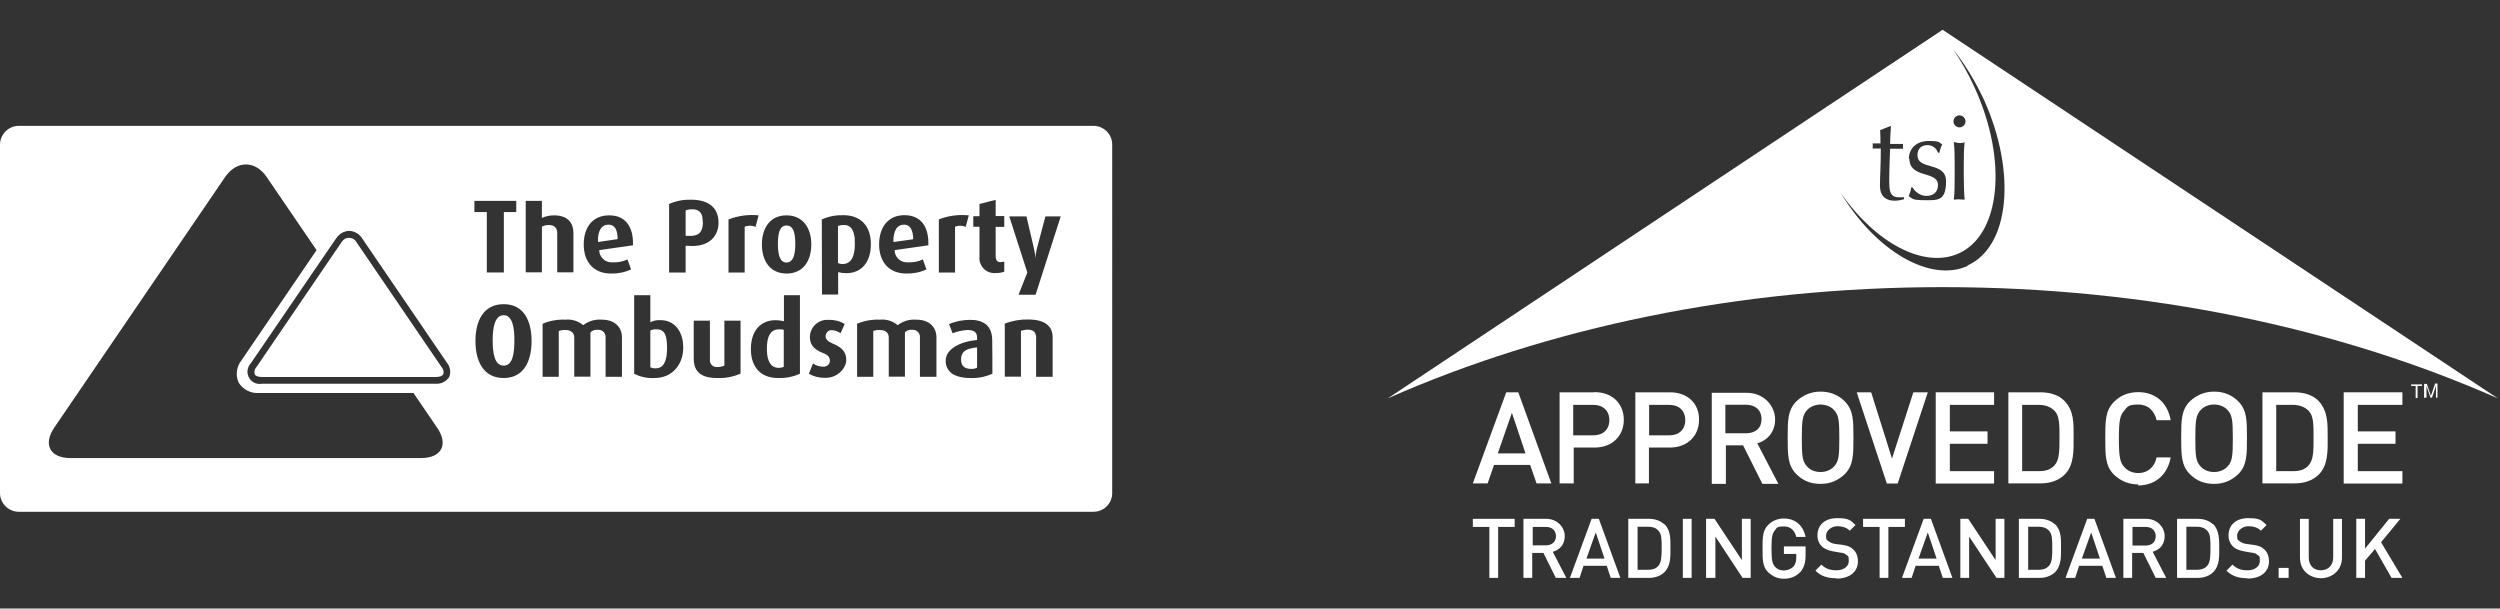 <?xml version="1.0" encoding="UTF-8"?> <svg xmlns="http://www.w3.org/2000/svg" xmlns:xlink="http://www.w3.org/1999/xlink" version="1.1" id="Layer_1" x="0px" y="0px" viewBox="0 0 1452.3 353.5" style="enable-background:new 0 0 1452.3 353.5;" xml:space="preserve"><rect x="0" y="0" width="1452.3" height="353.5" fill="#333333" stroke="none"/> <style type="text/css"> .st0{fill:#FFFFFF;} </style> <path class="st0" d="M256.5,213.2L207.3,141c-1.2-2.5-4.2-3.5-6.7-2.4c0,0,0,0,0,0c-1,0.6-1.8,1.4-2.4,2.4l-8.6,12.6L149,213.2 c-1.1,1.1-1.5,2.8-1,4.3c0.6,1,2.1,1.5,4.2,1.5h101.1c2.1,0,3.6-0.6,4.2-1.5C258,216,257.6,214.4,256.5,213.2z M256.5,213.2 L207.3,141c-1.2-2.5-4.2-3.5-6.7-2.4c0,0,0,0,0,0c-1,0.6-1.8,1.4-2.4,2.4l-8.6,12.6L149,213.2c-1.1,1.1-1.5,2.8-1,4.3 c0.6,1,2.1,1.5,4.2,1.5h101.1c2.1,0,3.6-0.6,4.2-1.5C258,216,257.6,214.4,256.5,213.2z M256.5,213.2L207.3,141 c-1.2-2.5-4.2-3.5-6.7-2.4c0,0,0,0,0,0c-1,0.6-1.8,1.4-2.4,2.4l-8.6,12.6L149,213.2c-1.1,1.1-1.5,2.8-1,4.3c0.6,1,2.1,1.5,4.2,1.5 h101.1c2.1,0,3.6-0.6,4.2-1.5C258,216,257.6,214.4,256.5,213.2z M292.6,183.1c-5.3,0-6.4,7.6-6.4,14.7s1,14.6,6.4,14.6 s6.2-7.5,6.2-14.6S297.8,183.1,292.6,183.1z M292.6,183.1c-5.3,0-6.4,7.6-6.4,14.7s1,14.6,6.4,14.6s6.2-7.5,6.2-14.6 S297.8,183.1,292.6,183.1z M256.5,213.2L207.3,141c-1.2-2.5-4.2-3.5-6.7-2.4c0,0,0,0,0,0c-1,0.6-1.8,1.4-2.4,2.4l-8.6,12.6 L149,213.2c-1.1,1.1-1.5,2.8-1,4.3c0.6,1,2.1,1.5,4.2,1.5h101.1c2.1,0,3.6-0.6,4.2-1.5C258,216,257.6,214.4,256.5,213.2z M256.5,213.2L207.3,141c-1.2-2.5-4.2-3.5-6.7-2.4c0,0,0,0,0,0c-1,0.6-1.8,1.4-2.4,2.4l-8.6,12.6L149,213.2c-1.1,1.1-1.5,2.8-1,4.3 c0.6,1,2.1,1.5,4.2,1.5h101.1c2.1,0,3.6-0.6,4.2-1.5C258,216,257.6,214.4,256.5,213.2z M292.6,183.1c-5.3,0-6.4,7.6-6.4,14.7 s1,14.6,6.4,14.6s6.2-7.5,6.2-14.6S297.8,183.1,292.6,183.1z M381.3,191.3c-1.2-0.1-2.4,0.2-3.5,0.7v21.4c0.9,0.4,1.9,0.6,2.9,0.6 c4.9,0,6.8-4.3,6.8-11.7S386.3,191.3,381.3,191.3z M381.3,191.3c-1.2-0.1-2.4,0.2-3.5,0.7v21.4c0.9,0.4,1.9,0.6,2.9,0.6 c4.9,0,6.8-4.3,6.8-11.7S386.3,191.3,381.3,191.3z M292.6,183.1c-5.3,0-6.4,7.6-6.4,14.7s1,14.6,6.4,14.6s6.2-7.5,6.2-14.6 S297.8,183.1,292.6,183.1z M256.5,213.2L207.3,141c-1.2-2.5-4.2-3.5-6.7-2.4c0,0,0,0,0,0c-1,0.6-1.8,1.4-2.4,2.4l-8.6,12.6 L149,213.2c-1.1,1.1-1.5,2.8-1,4.3c0.6,1,2.1,1.5,4.2,1.5h101.1c2.1,0,3.6-0.6,4.2-1.5C258,216,257.6,214.4,256.5,213.2z M256.5,213.2L207.3,141c-1.2-2.5-4.2-3.5-6.7-2.4c0,0,0,0,0,0c-1,0.6-1.8,1.4-2.4,2.4l-8.6,12.6L149,213.2c-1.1,1.1-1.5,2.8-1,4.3 c0.6,1,2.1,1.5,4.2,1.5h101.1c2.1,0,3.6-0.6,4.2-1.5C258,216,257.6,214.4,256.5,213.2z M292.6,183.1c-5.3,0-6.4,7.6-6.4,14.7 s1,14.6,6.4,14.6s6.2-7.5,6.2-14.6S297.8,183.1,292.6,183.1z M381.3,191.3c-1.2-0.1-2.4,0.2-3.5,0.7v21.4c0.9,0.4,1.9,0.6,2.9,0.6 c4.9,0,6.8-4.3,6.8-11.7S386.3,191.3,381.3,191.3z M452.7,191.3c-5.3,0-7.2,4.4-7.2,11.1c0,0.8,0,1.6,0.1,2.4 c0.4,5.3,2.6,8.9,6.8,8.9c1,0,2-0.2,2.9-0.6v-21.5C454.5,191.4,453.6,191.3,452.7,191.3z M452.7,191.3c-5.3,0-7.2,4.4-7.2,11.1 c0,0.8,0,1.6,0.1,2.4c0.4,5.3,2.6,8.9,6.8,8.9c1,0,2-0.2,2.9-0.6v-21.5C454.5,191.4,453.6,191.3,452.7,191.3z M381.3,191.3 c-1.2-0.1-2.4,0.2-3.5,0.7v21.4c0.9,0.4,1.9,0.6,2.9,0.6c4.9,0,6.8-4.3,6.8-11.7S386.3,191.3,381.3,191.3z M292.6,183.1 c-5.3,0-6.4,7.6-6.4,14.7s1,14.6,6.4,14.6s6.2-7.5,6.2-14.6S297.8,183.1,292.6,183.1z M256.5,213.2L207.3,141 c-1.2-2.5-4.2-3.5-6.7-2.4c0,0,0,0,0,0c-1,0.6-1.8,1.4-2.4,2.4l-8.6,12.6L149,213.2c-1.1,1.1-1.5,2.8-1,4.3c0.6,1,2.1,1.5,4.2,1.5 h101.1c2.1,0,3.6-0.6,4.2-1.5C258,216,257.6,214.4,256.5,213.2z M256.5,213.2L207.3,141c-1.2-2.5-4.2-3.5-6.7-2.4c0,0,0,0,0,0 c-1,0.6-1.8,1.4-2.4,2.4l-8.6,12.6L149,213.2c-1.1,1.1-1.5,2.8-1,4.3c0.6,1,2.1,1.5,4.2,1.5h101.1c2.1,0,3.6-0.6,4.2-1.5 C258,216,257.6,214.4,256.5,213.2z M292.6,183.1c-5.3,0-6.4,7.6-6.4,14.7s1,14.6,6.4,14.6s6.2-7.5,6.2-14.6S297.8,183.1,292.6,183.1 z M381.3,191.3c-1.2-0.1-2.4,0.2-3.5,0.7v21.4c0.9,0.4,1.9,0.6,2.9,0.6c4.9,0,6.8-4.3,6.8-11.7S386.3,191.3,381.3,191.3z M452.7,191.3c-5.3,0-7.2,4.4-7.2,11.1c0,0.8,0,1.6,0.1,2.4c0.4,5.3,2.6,8.9,6.8,8.9c1,0,2-0.2,2.9-0.6v-21.5 C454.5,191.4,453.6,191.3,452.7,191.3z M558.3,208.9c0,3.7,2.1,5.4,5.8,5.4c1.2,0.1,2.4-0.2,3.5-0.7v-11.8 C561.9,202.4,558.3,203.7,558.3,208.9z M558.3,208.9c0,3.7,2.1,5.4,5.8,5.4c1.2,0.1,2.4-0.2,3.5-0.7v-11.8 C561.9,202.4,558.3,203.7,558.3,208.9z M452.7,191.3c-5.3,0-7.2,4.4-7.2,11.1c0,0.8,0,1.6,0.1,2.4c0.4,5.3,2.6,8.9,6.8,8.9 c1,0,2-0.2,2.9-0.6v-21.5C454.5,191.4,453.6,191.3,452.7,191.3z M381.3,191.3c-1.2-0.1-2.4,0.2-3.5,0.7v21.4 c0.9,0.4,1.9,0.6,2.9,0.6c4.9,0,6.8-4.3,6.8-11.7C387.5,194.9,386.3,191.3,381.3,191.3z M292.6,183.1c-5.3,0-6.4,7.6-6.4,14.7 c0,7.1,1,14.6,6.4,14.6s6.2-7.5,6.2-14.6C298.9,190.8,297.8,183.1,292.6,183.1z M256.5,213.2L207.3,141c-1.2-2.5-4.2-3.5-6.7-2.4 c0,0,0,0,0,0c-1,0.6-1.8,1.4-2.4,2.4l-8.6,12.6L149,213.2c-1.1,1.1-1.5,2.8-1,4.3c0.6,1,2.1,1.5,4.2,1.5h101.1 c2.1,0,3.6-0.6,4.2-1.5C258,216,257.6,214.4,256.5,213.2z M256.5,213.2L207.3,141c-1.2-2.5-4.2-3.5-6.7-2.4c0,0,0,0,0,0 c-1,0.6-1.8,1.4-2.4,2.4l-8.6,12.6L149,213.2c-1.1,1.1-1.5,2.8-1,4.3c0.6,1,2.1,1.5,4.2,1.5h101.1c2.1,0,3.6-0.6,4.2-1.5 C258,216,257.6,214.4,256.5,213.2z M292.6,183.1c-5.3,0-6.4,7.6-6.4,14.7s1,14.6,6.4,14.6s6.2-7.5,6.2-14.6S297.8,183.1,292.6,183.1 z M381.3,191.3c-1.2-0.1-2.4,0.2-3.5,0.7v21.4c0.9,0.4,1.9,0.6,2.9,0.6c4.9,0,6.8-4.3,6.8-11.7S386.3,191.3,381.3,191.3z M452.7,191.3c-5.3,0-7.2,4.4-7.2,11.1c0,0.8,0,1.6,0.1,2.4c0.4,5.3,2.6,8.9,6.8,8.9c1,0,2-0.2,2.9-0.6v-21.5 C454.5,191.4,453.6,191.3,452.7,191.3z M558.3,208.9c0,3.7,2.1,5.4,5.8,5.4c1.2,0.1,2.4-0.2,3.5-0.7v-11.8 C561.9,202.4,558.3,203.7,558.3,208.9z M558.3,208.9c0,3.7,2.1,5.4,5.8,5.4c1.2,0.1,2.4-0.2,3.5-0.7v-11.8 C561.9,202.4,558.3,203.7,558.3,208.9z M452.7,191.3c-5.3,0-7.2,4.4-7.2,11.1c0,0.8,0,1.6,0.1,2.4c0.4,5.3,2.6,8.9,6.8,8.9 c1,0,2-0.2,2.9-0.6v-21.5C454.5,191.4,453.6,191.3,452.7,191.3z M381.3,191.3c-1.2-0.1-2.4,0.2-3.5,0.7v21.4 c0.9,0.4,1.9,0.6,2.9,0.6c4.9,0,6.8-4.3,6.8-11.7C387.5,194.9,386.3,191.3,381.3,191.3z M292.6,183.1c-5.3,0-6.4,7.6-6.4,14.7 c0,7.1,1,14.6,6.4,14.6s6.2-7.5,6.2-14.6C298.9,190.8,297.8,183.1,292.6,183.1z M256.5,213.2L207.3,141c-1.2-2.5-4.2-3.5-6.7-2.4 c0,0,0,0,0,0c-1,0.6-1.8,1.4-2.4,2.4l-8.6,12.6L149,213.2c-1.1,1.1-1.5,2.8-1,4.3c0.6,1,2.1,1.5,4.2,1.5h101.1 c2.1,0,3.6-0.6,4.2-1.5C258,216,257.6,214.4,256.5,213.2z M256.5,213.2L207.3,141c-1.2-2.5-4.2-3.5-6.7-2.4c0,0,0,0,0,0 c-1,0.6-1.8,1.4-2.4,2.4l-8.6,12.6L149,213.2c-1.1,1.1-1.5,2.8-1,4.3c0.6,1,2.1,1.5,4.2,1.5h101.1c2.1,0,3.6-0.6,4.2-1.5 C258,216,257.6,214.4,256.5,213.2z M292.6,183.1c-5.3,0-6.4,7.6-6.4,14.7s1,14.6,6.4,14.6s6.2-7.5,6.2-14.6S297.8,183.1,292.6,183.1 z M381.3,191.3c-1.2-0.1-2.4,0.2-3.5,0.7v21.4c0.9,0.4,1.9,0.6,2.9,0.6c4.9,0,6.8-4.3,6.8-11.7S386.3,191.3,381.3,191.3z M452.7,191.3c-5.3,0-7.2,4.4-7.2,11.1c0,0.8,0,1.6,0.1,2.4c0.4,5.3,2.6,8.9,6.8,8.9c1,0,2-0.2,2.9-0.6v-21.5 C454.5,191.4,453.6,191.3,452.7,191.3z M558.3,208.9c0,3.7,2.1,5.4,5.8,5.4c1.2,0.1,2.4-0.2,3.5-0.7v-11.8 C561.9,202.4,558.3,203.7,558.3,208.9z M558.3,208.9c0,3.7,2.1,5.4,5.8,5.4c1.2,0.1,2.4-0.2,3.5-0.7v-11.8 C561.9,202.4,558.3,203.7,558.3,208.9z M452.7,191.3c-5.3,0-7.2,4.4-7.2,11.1c0,0.8,0,1.6,0.1,2.4c0.4,5.3,2.6,8.9,6.8,8.9 c1,0,2-0.2,2.9-0.6v-21.5C454.5,191.4,453.6,191.3,452.7,191.3z M381.3,191.3c-1.2-0.1-2.4,0.2-3.5,0.7v21.4 c0.9,0.4,1.9,0.6,2.9,0.6c4.9,0,6.8-4.3,6.8-11.7C387.5,194.9,386.3,191.3,381.3,191.3z M292.6,183.1c-5.3,0-6.4,7.6-6.4,14.7 c0,7.1,1,14.6,6.4,14.6s6.2-7.5,6.2-14.6C298.9,190.8,297.8,183.1,292.6,183.1z M256.5,213.2L207.3,141c-1.2-2.5-4.2-3.5-6.7-2.4 c0,0,0,0,0,0c-1,0.6-1.8,1.4-2.4,2.4l-8.6,12.6L149,213.2c-1.1,1.1-1.5,2.8-1,4.3c0.6,1,2.1,1.5,4.2,1.5h101.1 c2.1,0,3.6-0.6,4.2-1.5C258,216,257.6,214.4,256.5,213.2z M256.5,213.2L207.3,141c-1.2-2.5-4.2-3.5-6.7-2.4c0,0,0,0,0,0 c-1,0.6-1.8,1.4-2.4,2.4l-8.6,12.6L149,213.2c-1.1,1.1-1.5,2.8-1,4.3c0.6,1,2.1,1.5,4.2,1.5h101.1c2.1,0,3.6-0.6,4.2-1.5 C258,216,257.6,214.4,256.5,213.2z M292.6,183.1c-5.3,0-6.4,7.6-6.4,14.7s1,14.6,6.4,14.6s6.2-7.5,6.2-14.6S297.8,183.1,292.6,183.1 z M381.3,191.3c-1.2-0.1-2.4,0.2-3.5,0.7v21.4c0.9,0.4,1.9,0.6,2.9,0.6c4.9,0,6.8-4.3,6.8-11.7S386.3,191.3,381.3,191.3z M452.7,191.3c-5.3,0-7.2,4.4-7.2,11.1c0,0.8,0,1.6,0.1,2.4c0.4,5.3,2.6,8.9,6.8,8.9c1,0,2-0.2,2.9-0.6v-21.5 C454.5,191.4,453.6,191.3,452.7,191.3z M496.4,138.2c-0.6-4.4-2.2-7.2-5.7-7.5h-1c-1,0-2,0.2-2.9,0.6v21.5c0.8,0.4,1.6,0.6,2.5,0.6 c5,0,7.2-4,7.2-11.2C496.6,140.5,496.4,139.3,496.4,138.2z M525.2,130.5c-3.9,0-6.4,3.3-6.1,10.1l11.4-1.7 C530.4,133.2,528.5,130.5,525.2,130.5z M558.3,208.9c0,3.7,2.1,5.4,5.8,5.4c1.2,0.1,2.4-0.2,3.5-0.7v-11.8 C561.9,202.4,558.3,203.7,558.3,208.9z M558.3,208.9c0,3.7,2.1,5.4,5.8,5.4c1.2,0.1,2.4-0.2,3.5-0.7v-11.8 C561.9,202.4,558.3,203.7,558.3,208.9z M452.7,191.3c-5.3,0-7.2,4.4-7.2,11.1c0,0.8,0,1.6,0.1,2.4c0.4,5.3,2.6,8.9,6.8,8.9 c1,0,2-0.2,2.9-0.6v-21.5C454.5,191.4,453.6,191.3,452.7,191.3z M381.3,191.3c-1.2-0.1-2.4,0.2-3.5,0.7v21.4 c0.9,0.4,1.9,0.6,2.9,0.6c4.9,0,6.8-4.3,6.8-11.7C387.5,194.9,386.3,191.3,381.3,191.3z M292.6,183.1c-5.3,0-6.4,7.6-6.4,14.7 c0,7.1,1,14.6,6.4,14.6s6.2-7.5,6.2-14.6C298.9,190.8,297.8,183.1,292.6,183.1z M256.5,213.2L207.3,141c-1.2-2.5-4.2-3.5-6.7-2.4 c0,0,0,0,0,0c-1,0.6-1.8,1.4-2.4,2.4l-8.6,12.6L149,213.2c-1.1,1.1-1.5,2.8-1,4.3c0.6,1,2.1,1.5,4.2,1.5h101.1 c2.1,0,3.6-0.6,4.2-1.5C258,216,257.6,214.4,256.5,213.2z M496.4,138.2c-0.6-4.4-2.2-7.2-5.7-7.5h-1c-1,0-2,0.2-2.9,0.6v21.5 c0.8,0.4,1.6,0.6,2.5,0.6c5,0,7.2-4,7.2-11.2C496.6,140.5,496.4,139.3,496.4,138.2z M525.2,130.5c-3.9,0-6.4,3.3-6.1,10.1l11.4-1.7 C530.4,133.2,528.5,130.5,525.2,130.5z M256.5,213.2L207.3,141c-1.2-2.5-4.2-3.5-6.7-2.4c0,0,0,0,0,0c-1,0.6-1.8,1.4-2.4,2.4 l-8.6,12.6L149,213.2c-1.1,1.1-1.5,2.8-1,4.3c0.6,1,2.1,1.5,4.2,1.5h101.1c2.1,0,3.6-0.6,4.2-1.5C258,216,257.6,214.4,256.5,213.2z M292.6,183.1c-5.3,0-6.4,7.6-6.4,14.7s1,14.6,6.4,14.6s6.2-7.5,6.2-14.6S297.8,183.1,292.6,183.1z M381.3,191.3 c-1.2-0.1-2.4,0.2-3.5,0.7v21.4c0.9,0.4,1.9,0.6,2.9,0.6c4.9,0,6.8-4.3,6.8-11.7S386.3,191.3,381.3,191.3z M452.7,191.3 c-5.3,0-7.2,4.4-7.2,11.1c0,0.8,0,1.6,0.1,2.4c0.4,5.3,2.6,8.9,6.8,8.9c1,0,2-0.2,2.9-0.6v-21.5 C454.5,191.4,453.6,191.3,452.7,191.3z M456.9,131c-4.2,0-5,5-5,10.8s1,10.7,5,10.7s5.1-4.9,5.1-10.7S461.2,131,456.9,131z M496.4,138.2c-0.6-4.4-2.2-7.2-5.7-7.5h-1c-1,0-2,0.2-2.9,0.6v21.5c0.8,0.4,1.6,0.6,2.5,0.6c5,0,7.2-4,7.2-11.2 C496.6,140.5,496.4,139.3,496.4,138.2z M525.2,130.5c-3.9,0-6.4,3.3-6.1,10.1l11.4-1.7C530.4,133.2,528.5,130.5,525.2,130.5z M558.3,208.9c0,3.7,2.1,5.4,5.8,5.4c1.2,0.1,2.4-0.2,3.5-0.7v-11.8C561.9,202.4,558.3,203.7,558.3,208.9z M558.3,208.9 c0,3.7,2.1,5.4,5.8,5.4c1.2,0.1,2.4-0.2,3.5-0.7v-11.8C561.9,202.4,558.3,203.7,558.3,208.9z M456.9,131c-4.2,0-5,5-5,10.8 s1,10.7,5,10.7s5.1-4.9,5.1-10.7S461.2,131,456.9,131z M452.7,191.3c-5.3,0-7.2,4.4-7.2,11.1c0,0.8,0,1.6,0.1,2.4 c0.4,5.3,2.6,8.9,6.8,8.9c1,0,2-0.2,2.9-0.6v-21.5C454.5,191.4,453.6,191.3,452.7,191.3z M381.3,191.3c-1.2-0.1-2.4,0.2-3.5,0.7 v21.4c0.9,0.4,1.9,0.6,2.9,0.6c4.9,0,6.8-4.3,6.8-11.7C387.5,194.9,386.3,191.3,381.3,191.3z M292.6,183.1c-5.3,0-6.4,7.6-6.4,14.7 c0,7.1,1,14.6,6.4,14.6s6.2-7.5,6.2-14.6C298.9,190.8,297.8,183.1,292.6,183.1z M256.5,213.2L207.3,141c-1.2-2.5-4.2-3.5-6.7-2.4 c0,0,0,0,0,0c-1,0.6-1.8,1.4-2.4,2.4l-8.6,12.6L149,213.2c-1.1,1.1-1.5,2.8-1,4.3c0.6,1,2.1,1.5,4.2,1.5h101.1 c2.1,0,3.6-0.6,4.2-1.5C258,216,257.6,214.4,256.5,213.2z M496.4,138.2c-0.6-4.4-2.2-7.2-5.7-7.5h-1c-1,0-2,0.2-2.9,0.6v21.5 c0.8,0.4,1.6,0.6,2.5,0.6c5,0,7.2-4,7.2-11.2C496.6,140.5,496.4,139.3,496.4,138.2z M525.2,130.5c-3.9,0-6.4,3.3-6.1,10.1l11.4-1.7 C530.4,133.2,528.5,130.5,525.2,130.5z M256.5,213.2L207.3,141c-1.2-2.5-4.2-3.5-6.7-2.4c0,0,0,0,0,0c-1,0.6-1.8,1.4-2.4,2.4 l-8.6,12.6L149,213.2c-1.1,1.1-1.5,2.8-1,4.3c0.6,1,2.1,1.5,4.2,1.5h101.1c2.1,0,3.6-0.6,4.2-1.5C258,216,257.6,214.4,256.5,213.2z M292.6,183.1c-5.3,0-6.4,7.6-6.4,14.7s1,14.6,6.4,14.6s6.2-7.5,6.2-14.6S297.8,183.1,292.6,183.1z M353.5,130.5 c-3.9,0-6.4,3.3-6.1,10.1l11.4-1.7C358.8,133.2,356.9,130.5,353.5,130.5L353.5,130.5z M381.3,191.3c-1.2-0.1-2.4,0.2-3.5,0.7v21.4 c0.9,0.4,1.9,0.6,2.9,0.6c4.9,0,6.8-4.3,6.8-11.7C387.5,194.9,386.3,191.3,381.3,191.3z M408.2,128.3c-0.1-4.2-1.5-6.2-5-6.7h-1.7 c-1,0-2.1,0.2-3.1,0.6v14.7h1.4c5.8,0.3,8.2-2.1,8.5-6.8v-1C408.2,128.9,408.2,128.6,408.2,128.3L408.2,128.3z M452.7,191.3 c-5.3,0-7.2,4.4-7.2,11.1c0,0.8,0,1.6,0.1,2.4c0.4,5.3,2.6,8.9,6.8,8.9c1,0,2-0.2,2.9-0.6v-21.5 C454.5,191.4,453.6,191.3,452.7,191.3z M456.9,131c-4.2,0-5,5-5,10.8s1,10.7,5,10.7s5.1-4.9,5.1-10.7S461.2,131,456.9,131z M496.4,138.2c-0.6-4.4-2.2-7.2-5.7-7.5h-1c-1,0-2,0.2-2.9,0.6v21.5c0.8,0.4,1.6,0.6,2.5,0.6c5,0,7.2-4,7.2-11.2 C496.6,140.5,496.4,139.3,496.4,138.2z M525.2,130.5c-3.9,0-6.4,3.3-6.1,10.1l11.4-1.7C530.4,133.2,528.5,130.5,525.2,130.5z M558.3,208.9c0,3.7,2.1,5.4,5.8,5.4c1.2,0.1,2.4-0.2,3.5-0.7v-11.8C561.9,202.4,558.3,203.7,558.3,208.9z M558.3,208.9 c0,3.7,2.1,5.4,5.8,5.4c1.2,0.1,2.4-0.2,3.5-0.7v-11.8C561.9,202.4,558.3,203.7,558.3,208.9z M456.9,131c-4.2,0-5,5-5,10.8 s1,10.7,5,10.7s5.1-4.9,5.1-10.7S461.2,131,456.9,131z M452.7,191.3c-5.3,0-7.2,4.4-7.2,11.1c0,0.8,0,1.6,0.1,2.4 c0.4,5.3,2.6,8.9,6.8,8.9c1,0,2-0.2,2.9-0.6v-21.5C454.5,191.4,453.6,191.3,452.7,191.3z M408.2,128.3c-0.1-4.2-1.5-6.2-5-6.7h-1.7 c-1,0-2.1,0.2-3.1,0.6v14.7h1.4c5.8,0.3,8.2-2.1,8.5-6.8v-1C408.2,128.9,408.2,128.6,408.2,128.3z M381.3,191.3 c-1.2-0.1-2.4,0.2-3.5,0.7v21.4c0.9,0.4,1.9,0.6,2.9,0.6c4.9,0,6.8-4.3,6.8-11.7C387.5,194.9,386.3,191.3,381.3,191.3z M353.5,130.5 c-3.9,0-6.4,3.3-6.1,10.1l11.4-1.7C358.8,133.2,356.9,130.5,353.5,130.5L353.5,130.5z M292.6,183.1c-5.3,0-6.4,7.6-6.4,14.7 s1,14.6,6.4,14.6s6.2-7.5,6.2-14.6S297.8,183.1,292.6,183.1z M256.5,213.2L207.3,141c-1.2-2.5-4.2-3.5-6.7-2.4c0,0,0,0,0,0 c-1,0.6-1.8,1.4-2.4,2.4l-8.6,12.6L149,213.2c-1.1,1.1-1.5,2.8-1,4.3c0.6,1,2.1,1.5,4.2,1.5h101.1c2.1,0,3.6-0.6,4.2-1.5 C258,216,257.6,214.4,256.5,213.2z M496.4,138.2c-0.6-4.4-2.2-7.2-5.7-7.5h-1c-1,0-2,0.2-2.9,0.6v21.5c0.8,0.4,1.6,0.6,2.5,0.6 c5,0,7.2-4,7.2-11.2C496.6,140.5,496.4,139.3,496.4,138.2z M525.2,130.5c-3.9,0-6.4,3.3-6.1,10.1l11.4-1.7 C530.4,133.2,528.5,130.5,525.2,130.5z M256.5,213.2L207.3,141c-1.2-2.5-4.2-3.5-6.7-2.4c0,0,0,0,0,0c-1,0.6-1.8,1.4-2.4,2.4 l-8.6,12.6L149,213.2c-1.1,1.1-1.5,2.8-1,4.3c0.6,1,2.1,1.5,4.2,1.5h101.1c2.1,0,3.6-0.6,4.2-1.5C258,216,257.6,214.4,256.5,213.2z M292.6,183.1c-5.3,0-6.4,7.6-6.4,14.7s1,14.6,6.4,14.6s6.2-7.5,6.2-14.6S297.8,183.1,292.6,183.1z M353.5,130.5 c-3.9,0-6.4,3.3-6.1,10.1l11.4-1.7C358.8,133.2,356.9,130.5,353.5,130.5L353.5,130.5z M381.3,191.3c-1.2-0.1-2.4,0.2-3.5,0.7v21.4 c0.9,0.4,1.9,0.6,2.9,0.6c4.9,0,6.8-4.3,6.8-11.7C387.5,194.9,386.3,191.3,381.3,191.3z M408.2,128.3c-0.1-4-1.7-6.2-5-6.7h-1.7 c-1,0-2.1,0.2-3.1,0.6v14.7h1.4c6,0.4,8.2-1.9,8.5-6.8v-1C408.2,128.9,408.2,128.6,408.2,128.3L408.2,128.3z M452.7,191.3 c-5.3,0-7.2,4.4-7.2,11.1c0,0.8,0,1.6,0.1,2.4c0,0.4,0.1,1,0.1,1.4c0.6,3.7,1.9,6.1,4.3,7.1h2.4c1,0,2-0.2,2.9-0.6v-21.1 C454.5,191.4,453.6,191.3,452.7,191.3z M456.9,131c-4.2,0-5,5-5,10.8s1,10.7,5,10.7s5.1-4.9,5.1-10.7S461.2,131,456.9,131z M496.4,138.2c-0.6-4.6-2.2-7.2-5.7-7.5h-1c-1,0-2,0.2-2.9,0.6v21.5c0.8,0.4,1.6,0.6,2.5,0.6c5,0,7.2-4,7.2-11.2 C496.6,140.5,496.4,139.3,496.4,138.2z M525.2,130.5c-3.9,0-6.4,3.3-6.1,10.1l11.4-1.7C530.4,133.2,528.5,130.5,525.2,130.5z M558.3,208.9c0,3.7,2.1,5.4,5.8,5.4c1.2,0.1,2.4-0.2,3.5-0.7v-11.8C561.9,202.4,558.3,203.7,558.3,208.9z M558.3,208.9 c0,3.7,2.1,5.4,5.8,5.4c1.2,0.1,2.4-0.2,3.5-0.7v-11.8C561.9,202.4,558.3,203.7,558.3,208.9z M456.9,131c-4.2,0-5,5-5,10.8 s1,10.7,5,10.7s5.1-4.9,5.1-10.7S461.2,131,456.9,131z M452.7,191.3c-5.3,0-7.2,4.4-7.2,11.1c0,0.8,0,1.6,0.1,2.4 c0,0.4,0.1,1,0.1,1.4c0.6,3.7,1.9,6.1,4.3,7.1h2.4c1,0,2-0.2,2.9-0.6v-21.1C454.5,191.4,453.6,191.3,452.7,191.3z M408.2,128.3 c-0.1-4.2-1.5-6.2-5-6.7h-1.7c-1,0-2.1,0.2-3.1,0.6v14.7h1.4c6,0.4,8.2-1.9,8.5-6.8v-1C408.2,128.9,408.2,128.6,408.2,128.3z M381.3,191.3c-1.2-0.1-2.4,0.2-3.5,0.7v21.4c0.9,0.4,1.9,0.6,2.9,0.6c4.9,0,6.8-4.3,6.8-11.7C387.5,194.9,386.3,191.3,381.3,191.3z M353.5,130.5c-3.9,0-6.4,3.3-6.1,10.1l11.4-1.7C358.8,133.2,356.9,130.5,353.5,130.5L353.5,130.5z M292.6,183.1 c-5.3,0-6.4,7.6-6.4,14.7s1,14.6,6.4,14.6s6.2-7.5,6.2-14.6S297.8,183.1,292.6,183.1z M256.5,213.2L207.3,141 c-1.2-2.5-4.2-3.5-6.7-2.4c0,0,0,0,0,0c-1,0.6-1.8,1.4-2.4,2.4l-8.6,12.6L149,213.2c-1.1,1.1-1.5,2.8-1,4.3c0.6,1,2.1,1.5,4.2,1.5 h101.1c2.1,0,3.6-0.6,4.2-1.5C258,216,257.6,214.4,256.5,213.2z M496.4,138.2c-0.6-4.6-2.2-7.2-5.7-7.5h-1c-1,0-2,0.2-2.9,0.6v21.5 c0.8,0.4,1.6,0.6,2.5,0.6c5,0,7.2-4,7.2-11.2C496.6,140.5,496.4,139.3,496.4,138.2z M525.2,130.5c-3.9,0-6.4,3.3-6.1,10.1l11.4-1.7 C530.4,133.2,528.5,130.5,525.2,130.5z M635.3,73.1H10.8C4.9,73.2,0.1,78,0,83.9v202.7c0.1,5.9,4.9,10.6,10.8,10.7h624.6 c5.9-0.1,10.6-4.8,10.7-10.7V83.9C646.1,78,641.3,73.2,635.3,73.1z M525.4,125c9.4,0,14.3,6.5,13.9,17.5l-19.6,2.8 c0,3.9,3.2,7.1,7.1,7.1l0,0h0.7c3,0.1,5.9-0.4,8.6-1.7l2.1,5.8c-3.6,1.7-7.6,2.5-11.7,2.4c-10,0-15.8-6.7-15.8-16.9 S516.1,125,525.4,125z M477.4,127.5c3.9-1.8,8.2-2.6,12.5-2.5c9.7,0,16,5.8,16,16.8s-5.8,16.9-14.3,16.9c-1.6,0-3.2-0.2-4.7-0.6v13 h-9.4L477.4,127.5L477.4,127.5z M244.6,266.1H40.9c-11.8,0-16.1-7.9-9.3-17.8l99.2-145.5c6.7-9.7,17.5-9.7,24.1,0l29,42.5l-43.6,64 c-2.9,3.6-3.6,8.6-1.7,12.9c2.5,4,6.9,6.4,11.7,6.1h89.9l13.7,20.1C260.7,258.2,256.5,266.1,244.6,266.1z M260.8,219.3l-0.7,0.8 c-1.7,1.9-4.2,3-6.8,2.8H152.2c-3.8,0.8-7.6-1.7-8.3-5.6c-0.5-2.3,0.3-4.7,1.9-6.4l41.5-60.8l7.9-11.5c1.3-2.1,3.3-3.6,5.7-4.2 c0.6-0.2,1.3-0.3,1.9-0.3c3.1,0.1,6,1.8,7.6,4.4l49.3,72.3C261.7,213.4,262.1,216.6,260.8,219.3z M275.6,116.7h24.3v6.5h-7.2v35.1 h-9.9v-35.1h-7.2V116.7z M292.6,219.6c-11.7,0-16.4-9.7-16.4-21.5c0-11.8,4.7-21.4,16.4-21.4c11.7,0,16.2,9.7,16.2,21.4 S304.3,219.6,292.6,219.6L292.6,219.6z M314.8,158.2h-9.4v-41.5h9.4v9.9c2.2-1,4.6-1.5,7.1-1.5c8.2,0,11.2,4.7,11.2,10.1v23h-9.4 v-22.8c0-2.6-1.2-4.7-4.9-4.7c-1.4,0-2.8,0.3-4,1L314.8,158.2L314.8,158.2z M361.2,218.9h-9.4V196c0.2-2.3-1.6-4.3-3.9-4.4 c0,0,0,0,0,0H347c-1.5-0.1-3,0.4-4,1.5v25.7h-9.4V196c0-2.6-1.9-4.3-5.1-4.3c-1.3-0.1-2.6,0.1-3.9,0.6v26.6h-9.4v-30.8 c4.1-1.8,8.7-2.6,13.2-2.4c3.8-0.4,7.5,0.8,10.4,3.2c3.1-2.4,6.9-3.5,10.8-3.2c7.8,0,11.7,4.6,11.7,10.3V218.9z M367.7,142.5 l-19.6,2.8c0,3.9,3.2,7.1,7.1,7.1l0,0c0.3,0.1,0.6,0,0.7,0c3,0.1,5.9-0.4,8.6-1.7l2.1,5.8c-3.6,1.7-7.6,2.5-11.7,2.4 c-10,0-15.8-6.7-15.8-16.9s5.4-16.9,14.7-16.9C363.1,125,368.1,131.5,367.7,142.5z M380.2,219.6c-4.1,0.2-8.2-0.6-11.8-2.5v-45.6 h9.4v15.7c1.9-1,4-1.4,6.1-1.2c7.6,0,13,6.2,13,15.8C397,211.3,390.9,219.6,380.2,219.6z M399.7,142.8h-1.4v15.5h-9.6v-39.8 c4-1.8,8.3-2.6,12.6-2.5c11.7,0,16.1,5.8,16.1,13.3C417.5,136.8,412.2,143.9,399.7,142.8z M430.3,217c-4.3,1.9-9,2.8-13.7,2.6 c-9.2,0-13.6-3.5-13.6-11.4v-21.9h9.4v22.6c-0.2,2.1,1.3,4.1,3.4,4.3c0,0,0,0,0,0h1c1.4,0,2.8-0.3,4-0.8v-26.1h9.4V217z M432.6,131.7v26.6h-9.4v-30.8c5.5-2.2,11.5-3,17.5-2.4l-1.8,6.7C436.9,130.9,434.6,130.9,432.6,131.7L432.6,131.7z M464.7,217.1 c-3.9,1.8-8.2,2.6-12.5,2.5c-5,0-8.9-1.4-11.7-4.3c-2.8-2.9-4.3-7.1-4.3-12.5c0-11,6-16.8,14.3-16.8c1.6,0,3.3,0.2,4.9,0.6v-15.1 h9.3V217.1z M457,158.9c-9.6,0-14.4-7.2-14.4-16.9c0-9.7,4.9-16.9,14.3-16.9c9.4,0,14.4,7.2,14.4,16.9 C471.3,151.6,466.5,158.9,457,158.9L457,158.9z M479.5,219.5c-3.3,0.1-6.7-0.7-9.6-2.4l2.4-6c1.7,1.3,3.7,1.9,5.8,1.9 c2,0.2,3.8-1.2,4-3.1c0,0,0,0,0,0l0,0v-0.3c0-2.2-1.2-3.5-4.2-4.6c-6.1-2.4-7.4-5.7-7.4-9.2c0-5.5,4.5-10,10-10l0,0h0.8 c3.3-0.1,6.6,0.7,9.4,2.4l-2.4,5.4c-1.5-1.1-3.2-1.7-5-1.8c-1.8-0.2-3.4,1.2-3.6,3c0,0,0,0,0,0l0,0c-0.1,0.1-0.2,0.3-0.1,0.4 c0,2.2,1.7,3.3,4.2,4.4c6.4,2.6,7.8,5.8,7.8,9.6C491.7,213.1,487.3,219.5,479.5,219.5L479.5,219.5z M543.8,218.9h-9.4V196 c0.2-2.3-1.6-4.3-3.9-4.4c0,0,0,0,0,0h-0.8c-1.5-0.2-3,0.4-4,1.5v25.7h-9.4V196c0-2.6-1.9-4.3-5.1-4.3c-1.3-0.1-2.6,0.1-3.9,0.6 v26.6h-9.4v-30.8c4.1-1.8,8.7-2.6,13.2-2.4c3.8-0.4,7.5,0.8,10.4,3.2c3.1-2.4,6.9-3.5,10.8-3.2c7.8,0,11.7,4.6,11.7,10.3V218.9z M545.3,127.5c5.5-2.2,11.5-3,17.5-2.4l-1.8,6.7c-2-0.9-4.2-0.9-6.2-0.1v26.6h-9.4V127.5z M576.5,217.1c-4,1.8-8.4,2.7-12.8,2.5 c-4.7,0-8.3-1-10.7-2.6c-2.4-1.8-3.8-4.6-3.6-7.6c0-6.7,8.5-11,18.2-11.9v-1.5c0-3.3-2.2-4.3-5.7-4.3c-2.9,0.2-5.8,0.8-8.5,1.9 l-2.1-5.3c3.9-1.7,8.1-2.5,12.3-2.5c7.4,0,12.8,3.1,12.8,11.9C576.5,197.7,576.5,217.1,576.5,217.1z M583.4,131.8h-5v16.8 c0,2.5,0.8,3.7,2.9,3.7l2.1-0.3v5.8c-1.5,0.6-3.1,0.8-4.7,0.8c-4.8,0.6-9.1-2.8-9.7-7.6v-0.3c-0.1-0.5-0.1-1,0-1.5v-17.5h-3.6v-6.1 h3.6v-7.1l9.4-2.4v9.4h5V131.8z M611.5,218.9h-9.6v-22.8c0-2.4-1-4.6-4.9-4.6c-1.3,0-2.6,0.3-3.9,0.7v26.6h-9.4v-30.8 c4.3-1.7,9-2.5,13.6-2.4c10.4,0,14.2,4.4,14.2,10.3V218.9L611.5,218.9z M601.6,171.2h-9.9l5.1-12.9l-10.5-32.6h10l4.4,18.9 c0.4,1.7,0.7,3.4,0.7,5.1h0.1c0.1-1.7,0.4-3.4,0.8-5.1l5-18.9h8.9L601.6,171.2z M558.3,208.9c0,3.7,2.1,5.4,5.8,5.4 c1.2,0.1,2.4-0.2,3.5-0.7v-11.8C561.9,202.4,558.3,203.7,558.3,208.9z M530.4,139c0-5.8-1.9-8.5-5.3-8.5c-3.3,0-6.4,3.3-6.1,10.1 L530.4,139z M496.6,141.9c0-1.4-0.1-2.6-0.1-3.7c-0.6-4.6-2.2-7.2-5.7-7.5h-1c-1,0-2,0.2-2.9,0.6v21.5c0.8,0.4,1.6,0.6,2.5,0.6 C494.4,153.2,496.6,149.1,496.6,141.9z M456.9,131c-4.2,0-5,5-5,10.8s1,10.7,5,10.7s5.1-4.9,5.1-10.7S461.2,131,456.9,131z M445.5,202.4c0,0.8,0,1.6,0.1,2.4c0,0.4,0.1,1,0.1,1.4c0.6,3.7,1.9,6.1,4.3,7.1h2.4c1,0,2-0.2,2.9-0.6v-21.1 c-0.9-0.2-1.7-0.3-2.6-0.3C447.5,191.3,445.5,195.8,445.5,202.4L445.5,202.4z M403.1,121.7h-1.7c-1,0-2.1,0.2-3.1,0.6v14.7h1.4 c6,0.4,8.2-1.9,8.5-6.8v-1.8C408.1,124.2,406.5,122.1,403.1,121.7z M381.3,191.3c-1.2-0.1-2.4,0.2-3.5,0.7v21.4 c0.9,0.4,1.9,0.6,2.9,0.6c4.9,0,6.8-4.3,6.8-11.7C387.5,194.9,386.3,191.3,381.3,191.3z M353.5,130.5c-3.9,0-6.4,3.3-6.1,10.1 l11.4-1.7C358.8,133.2,356.9,130.5,353.5,130.5L353.5,130.5z M292.6,183.1c-5.3,0-6.4,7.6-6.4,14.7s1,14.6,6.4,14.6 s6.2-7.5,6.2-14.6S297.8,183.1,292.6,183.1z M207.3,141c-1.2-2.5-4.2-3.5-6.7-2.4c0,0,0,0,0,0c-1,0.6-1.8,1.4-2.4,2.4l-8.6,12.6 L149,213.2c-1.1,1.1-1.5,2.8-1,4.3c0.6,1,2.1,1.5,4.2,1.5h101.1c2.1,0,3.6-0.6,4.2-1.5c0.5-1.5,0.1-3.1-1-4.3L207.3,141z M525.2,130.5c-3.9,0-6.4,3.3-6.1,10.1l11.4-1.7C530.4,133.2,528.5,130.5,525.2,130.5z M496.4,138.2c-0.6-4.4-2.2-7.2-5.7-7.5h-1 c-1,0-2,0.2-2.9,0.6v21.5c0.8,0.4,1.6,0.6,2.5,0.6c5,0,7.2-4,7.2-11.2C496.6,140.5,496.4,139.3,496.4,138.2z M256.5,213.2L207.3,141 c-1.2-2.5-4.2-3.5-6.7-2.4c0,0,0,0,0,0c-1,0.6-1.8,1.4-2.4,2.4l-8.6,12.6L149,213.2c-1.1,1.1-1.5,2.8-1,4.3c0.6,1,2.1,1.5,4.2,1.5 h101.1c2.1,0,3.6-0.6,4.2-1.5C258,216,257.6,214.4,256.5,213.2z M292.6,183.1c-5.3,0-6.4,7.6-6.4,14.7s1,14.6,6.4,14.6 s6.2-7.5,6.2-14.6S297.8,183.1,292.6,183.1z M353.5,130.5c-3.9,0-6.4,3.3-6.1,10.1l11.4-1.7C358.8,133.2,356.9,130.5,353.5,130.5 L353.5,130.5z M381.3,191.3c-1.2-0.1-2.4,0.2-3.5,0.7v21.4c0.9,0.4,1.9,0.6,2.9,0.6c4.9,0,6.8-4.3,6.8-11.7 C387.5,194.9,386.3,191.3,381.3,191.3z M408.2,128.3c-0.1-4.2-1.5-6.2-5-6.7h-1.7c-1,0-2.1,0.2-3.1,0.6v14.7h1.4 c5.8,0.3,8.2-2.1,8.5-6.8v-1C408.2,128.9,408.2,128.6,408.2,128.3L408.2,128.3z M452.7,191.3c-5.3,0-7.2,4.4-7.2,11.1 c0,0.8,0,1.6,0.1,2.4c0.4,5.3,2.6,8.9,6.8,8.9c1,0,2-0.2,2.9-0.6v-21.5C454.5,191.4,453.6,191.3,452.7,191.3z M456.9,131 c-4.2,0-5,5-5,10.8s1,10.7,5,10.7s5.1-4.9,5.1-10.7S461.2,131,456.9,131z M558.3,208.9c0,3.7,2.1,5.4,5.8,5.4 c1.2,0.1,2.4-0.2,3.5-0.7v-11.8C561.9,202.4,558.3,203.7,558.3,208.9z M558.3,208.9c0,3.7,2.1,5.4,5.8,5.4c1.2,0.1,2.4-0.2,3.5-0.7 v-11.8C561.9,202.4,558.3,203.7,558.3,208.9z M525.2,130.5c-3.9,0-6.4,3.3-6.1,10.1l11.4-1.7C530.4,133.2,528.5,130.5,525.2,130.5z M496.4,138.2c-0.6-4.4-2.2-7.2-5.7-7.5h-1c-1,0-2,0.2-2.9,0.6v21.5c0.8,0.4,1.6,0.6,2.5,0.6c5,0,7.2-4,7.2-11.2 C496.6,140.5,496.4,139.3,496.4,138.2z M456.9,131c-4.2,0-5,5-5,10.8s1,10.7,5,10.7s5.1-4.9,5.1-10.7S461.2,131,456.9,131z M452.7,191.3c-5.3,0-7.2,4.4-7.2,11.1c0,0.8,0,1.6,0.1,2.4c0.4,5.3,2.6,8.9,6.8,8.9c1,0,2-0.2,2.9-0.6v-21.5 C454.5,191.4,453.6,191.3,452.7,191.3z M408.2,128.3c-0.1-4.2-1.5-6.2-5-6.7h-1.7c-1,0-2.1,0.2-3.1,0.6v14.7h1.4 c5.8,0.3,8.2-2.1,8.5-6.8v-1C408.2,128.9,408.2,128.6,408.2,128.3z M381.3,191.3c-1.2-0.1-2.4,0.2-3.5,0.7v21.4 c0.9,0.4,1.9,0.6,2.9,0.6c4.9,0,6.8-4.3,6.8-11.7C387.5,194.9,386.3,191.3,381.3,191.3z M353.5,130.5c-3.9,0-6.4,3.3-6.1,10.1 l11.4-1.7C358.8,133.2,356.9,130.5,353.5,130.5L353.5,130.5z M292.6,183.1c-5.3,0-6.4,7.6-6.4,14.7s1,14.6,6.4,14.6 s6.2-7.5,6.2-14.6S297.8,183.1,292.6,183.1z M256.5,213.2L207.3,141c-1.2-2.5-4.2-3.5-6.7-2.4c0,0,0,0,0,0c-1,0.6-1.8,1.4-2.4,2.4 l-8.6,12.6L149,213.2c-1.1,1.1-1.5,2.8-1,4.3c0.6,1,2.1,1.5,4.2,1.5h101.1c2.1,0,3.6-0.6,4.2-1.5C258,216,257.6,214.4,256.5,213.2z M525.2,130.5c-3.9,0-6.4,3.3-6.1,10.1l11.4-1.7C530.4,133.2,528.5,130.5,525.2,130.5z M496.4,138.2c-0.6-4.4-2.2-7.2-5.7-7.5h-1 c-1,0-2,0.2-2.9,0.6v21.5c0.8,0.4,1.6,0.6,2.5,0.6c5,0,7.2-4,7.2-11.2C496.6,140.5,496.4,139.3,496.4,138.2z M256.5,213.2L207.3,141 c-1.2-2.5-4.2-3.5-6.7-2.4c0,0,0,0,0,0c-1,0.6-1.8,1.4-2.4,2.4l-8.6,12.6L149,213.2c-1.1,1.1-1.5,2.8-1,4.3c0.6,1,2.1,1.5,4.2,1.5 h101.1c2.1,0,3.6-0.6,4.2-1.5C258,216,257.6,214.4,256.5,213.2z M292.6,183.1c-5.3,0-6.4,7.6-6.4,14.7s1,14.6,6.4,14.6 s6.2-7.5,6.2-14.6S297.8,183.1,292.6,183.1z M381.3,191.3c-1.2-0.1-2.4,0.2-3.5,0.7v21.4c0.9,0.4,1.9,0.6,2.9,0.6 c4.9,0,6.8-4.3,6.8-11.7S386.3,191.3,381.3,191.3z M408.2,128.3c-0.1-4.2-1.5-6.2-5-6.7h-1.7c-1,0-2.1,0.2-3.1,0.6v14.7h1.4 c5.8,0.3,8.2-2.1,8.5-6.8v-1C408.2,128.9,408.2,128.6,408.2,128.3L408.2,128.3z M452.7,191.3c-5.3,0-7.2,4.4-7.2,11.1 c0,0.8,0,1.6,0.1,2.4c0.4,5.3,2.6,8.9,6.8,8.9c1,0,2-0.2,2.9-0.6v-21.5C454.5,191.4,453.6,191.3,452.7,191.3z M456.9,131 c-4.2,0-5,5-5,10.8s1,10.7,5,10.7s5.1-4.9,5.1-10.7S461.2,131,456.9,131z M558.3,208.9c0,3.7,2.1,5.4,5.8,5.4 c1.2,0.1,2.4-0.2,3.5-0.7v-11.8C561.9,202.4,558.3,203.7,558.3,208.9z M558.3,208.9c0,3.7,2.1,5.4,5.8,5.4c1.2,0.1,2.4-0.2,3.5-0.7 v-11.8C561.9,202.4,558.3,203.7,558.3,208.9z M525.2,130.5c-3.9,0-6.4,3.3-6.1,10.1l11.4-1.7C530.4,133.2,528.5,130.5,525.2,130.5z M496.4,138.2c-0.6-4.4-2.2-7.2-5.7-7.5h-1c-1,0-2,0.2-2.9,0.6v21.5c0.8,0.4,1.6,0.6,2.5,0.6c5,0,7.2-4,7.2-11.2 C496.6,140.5,496.4,139.3,496.4,138.2z M456.9,131c-4.2,0-5,5-5,10.8s1,10.7,5,10.7s5.1-4.9,5.1-10.7S461.2,131,456.9,131z M452.7,191.3c-5.3,0-7.2,4.4-7.2,11.1c0,0.8,0,1.6,0.1,2.4c0.4,5.3,2.6,8.9,6.8,8.9c1,0,2-0.2,2.9-0.6v-21.5 C454.5,191.4,453.6,191.3,452.7,191.3z M408.2,128.3c-0.1-4.2-1.5-6.2-5-6.7h-1.7c-1,0-2.1,0.2-3.1,0.6v14.7h1.4 c5.8,0.3,8.2-2.1,8.5-6.8v-1C408.2,128.9,408.2,128.6,408.2,128.3z M381.3,191.3c-1.2-0.1-2.4,0.2-3.5,0.7v21.4 c0.9,0.4,1.9,0.6,2.9,0.6c4.9,0,6.8-4.3,6.8-11.7C387.5,194.9,386.3,191.3,381.3,191.3z M292.6,183.1c-5.3,0-6.4,7.6-6.4,14.7 c0,7.1,1,14.6,6.4,14.6s6.2-7.5,6.2-14.6C298.9,190.8,297.8,183.1,292.6,183.1z M256.5,213.2L207.3,141c-1.2-2.5-4.2-3.5-6.7-2.4 c0,0,0,0,0,0c-1,0.6-1.8,1.4-2.4,2.4l-8.6,12.6L149,213.2c-1.1,1.1-1.5,2.8-1,4.3c0.6,1,2.1,1.5,4.2,1.5h101.1 c2.1,0,3.6-0.6,4.2-1.5C258,216,257.6,214.4,256.5,213.2z M525.2,130.5c-3.9,0-6.4,3.3-6.1,10.1l11.4-1.7 C530.4,133.2,528.5,130.5,525.2,130.5z M496.4,138.2c-0.6-4.4-2.2-7.2-5.7-7.5h-1c-1,0-2,0.2-2.9,0.6v21.5c0.8,0.4,1.6,0.6,2.5,0.6 c5,0,7.2-4,7.2-11.2C496.6,140.5,496.4,139.3,496.4,138.2z M256.5,213.2L207.3,141c-1.2-2.5-4.2-3.5-6.7-2.4c0,0,0,0,0,0 c-1,0.6-1.8,1.4-2.4,2.4l-8.6,12.6L149,213.2c-1.1,1.1-1.5,2.8-1,4.3c0.6,1,2.1,1.5,4.2,1.5h101.1c2.1,0,3.6-0.6,4.2-1.5 C258,216,257.6,214.4,256.5,213.2z M292.6,183.1c-5.3,0-6.4,7.6-6.4,14.7s1,14.6,6.4,14.6s6.2-7.5,6.2-14.6S297.8,183.1,292.6,183.1 z M381.3,191.3c-1.2-0.1-2.4,0.2-3.5,0.7v21.4c0.9,0.4,1.9,0.6,2.9,0.6c4.9,0,6.8-4.3,6.8-11.7S386.3,191.3,381.3,191.3z M452.7,191.3c-5.3,0-7.2,4.4-7.2,11.1c0,0.8,0,1.6,0.1,2.4c0.4,5.3,2.6,8.9,6.8,8.9c1,0,2-0.2,2.9-0.6v-21.5 C454.5,191.4,453.6,191.3,452.7,191.3z M456.9,131c-4.2,0-5,5-5,10.8s1,10.7,5,10.7s5.1-4.9,5.1-10.7S461.2,131,456.9,131z M558.3,208.9c0,3.7,2.1,5.4,5.8,5.4c1.2,0.1,2.4-0.2,3.5-0.7v-11.8C561.9,202.4,558.3,203.7,558.3,208.9z M558.3,208.9 c0,3.7,2.1,5.4,5.8,5.4c1.2,0.1,2.4-0.2,3.5-0.7v-11.8C561.9,202.4,558.3,203.7,558.3,208.9z M525.2,130.5c-3.9,0-6.4,3.3-6.1,10.1 l11.4-1.7C530.4,133.2,528.5,130.5,525.2,130.5z M496.4,138.2c-0.6-4.4-2.2-7.2-5.7-7.5h-1c-1,0-2,0.2-2.9,0.6v21.5 c0.8,0.4,1.6,0.6,2.5,0.6c5,0,7.2-4,7.2-11.2C496.6,140.5,496.4,139.3,496.4,138.2z M456.9,131c-4.2,0-5,5-5,10.8s1,10.7,5,10.7 s5.1-4.9,5.1-10.7S461.2,131,456.9,131z M452.7,191.3c-5.3,0-7.2,4.4-7.2,11.1c0,0.8,0,1.6,0.1,2.4c0.4,5.3,2.6,8.9,6.8,8.9 c1,0,2-0.2,2.9-0.6v-21.5C454.5,191.4,453.6,191.3,452.7,191.3z M381.3,191.3c-1.2-0.1-2.4,0.2-3.5,0.7v21.4 c0.9,0.4,1.9,0.6,2.9,0.6c4.9,0,6.8-4.3,6.8-11.7C387.5,194.9,386.3,191.3,381.3,191.3z M292.6,183.1c-5.3,0-6.4,7.6-6.4,14.7 c0,7.1,1,14.6,6.4,14.6s6.2-7.5,6.2-14.6C298.9,190.8,297.8,183.1,292.6,183.1z M256.5,213.2L207.3,141c-1.2-2.5-4.2-3.5-6.7-2.4 c0,0,0,0,0,0c-1,0.6-1.8,1.4-2.4,2.4l-8.6,12.6L149,213.2c-1.1,1.1-1.5,2.8-1,4.3c0.6,1,2.1,1.5,4.2,1.5h101.1 c2.1,0,3.6-0.6,4.2-1.5C258,216,257.6,214.4,256.5,213.2z M525.2,130.5c-3.9,0-6.4,3.3-6.1,10.1l11.4-1.7 C530.4,133.2,528.5,130.5,525.2,130.5z M256.5,213.2L207.3,141c-1.2-2.5-4.2-3.5-6.7-2.4c0,0,0,0,0,0c-1,0.6-1.8,1.4-2.4,2.4 l-8.6,12.6L149,213.2c-1.1,1.1-1.5,2.8-1,4.3c0.6,1,2.1,1.5,4.2,1.5h101.1c2.1,0,3.6-0.6,4.2-1.5C258,216,257.6,214.4,256.5,213.2z M292.6,183.1c-5.3,0-6.4,7.6-6.4,14.7s1,14.6,6.4,14.6s6.2-7.5,6.2-14.6S297.8,183.1,292.6,183.1z M381.3,191.3 c-1.2-0.1-2.4,0.2-3.5,0.7v21.4c0.9,0.4,1.9,0.6,2.9,0.6c4.9,0,6.8-4.3,6.8-11.7S386.3,191.3,381.3,191.3z M452.7,191.3 c-5.3,0-7.2,4.4-7.2,11.1c0,0.8,0,1.6,0.1,2.4c0.4,5.3,2.6,8.9,6.8,8.9c1,0,2-0.2,2.9-0.6v-21.5 C454.5,191.4,453.6,191.3,452.7,191.3z M558.3,208.9c0,3.7,2.1,5.4,5.8,5.4c1.2,0.1,2.4-0.2,3.5-0.7v-11.8 C561.9,202.4,558.3,203.7,558.3,208.9z M558.3,208.9c0,3.7,2.1,5.4,5.8,5.4c1.2,0.1,2.4-0.2,3.5-0.7v-11.8 C561.9,202.4,558.3,203.7,558.3,208.9z M525.2,130.5c-3.9,0-6.4,3.3-6.1,10.1l11.4-1.7C530.4,133.2,528.5,130.5,525.2,130.5z M452.7,191.3c-5.3,0-7.2,4.4-7.2,11.1c0,0.8,0,1.6,0.1,2.4c0.4,5.3,2.6,8.9,6.8,8.9c1,0,2-0.2,2.9-0.6v-21.5 C454.5,191.4,453.6,191.3,452.7,191.3z M381.3,191.3c-1.2-0.1-2.4,0.2-3.5,0.7v21.4c0.9,0.4,1.9,0.6,2.9,0.6c4.9,0,6.8-4.3,6.8-11.7 C387.5,194.9,386.3,191.3,381.3,191.3z M292.6,183.1c-5.3,0-6.4,7.6-6.4,14.7c0,7.1,1,14.6,6.4,14.6s6.2-7.5,6.2-14.6 C298.9,190.8,297.8,183.1,292.6,183.1z M256.5,213.2L207.3,141c-1.2-2.5-4.2-3.5-6.7-2.4c0,0,0,0,0,0c-1,0.6-1.8,1.4-2.4,2.4 l-8.6,12.6L149,213.2c-1.1,1.1-1.5,2.8-1,4.3c0.6,1,2.1,1.5,4.2,1.5h101.1c2.1,0,3.6-0.6,4.2-1.5C258,216,257.6,214.4,256.5,213.2z M256.5,213.2L207.3,141c-1.2-2.5-4.2-3.5-6.7-2.4c0,0,0,0,0,0c-1,0.6-1.8,1.4-2.4,2.4l-8.6,12.6L149,213.2c-1.1,1.1-1.5,2.8-1,4.3 c0.6,1,2.1,1.5,4.2,1.5h101.1c2.1,0,3.6-0.6,4.2-1.5C258,216,257.6,214.4,256.5,213.2z M292.6,183.1c-5.3,0-6.4,7.6-6.4,14.7 s1,14.6,6.4,14.6s6.2-7.5,6.2-14.6S297.8,183.1,292.6,183.1z M381.3,191.3c-1.2-0.1-2.4,0.2-3.5,0.7v21.4c0.9,0.4,1.9,0.6,2.9,0.6 c4.9,0,6.8-4.3,6.8-11.7S386.3,191.3,381.3,191.3z M452.7,191.3c-5.3,0-7.2,4.4-7.2,11.1c0,0.8,0,1.6,0.1,2.4 c0.4,5.3,2.6,8.9,6.8,8.9c1,0,2-0.2,2.9-0.6v-21.5C454.5,191.4,453.6,191.3,452.7,191.3z M558.3,208.9c0,3.7,2.1,5.4,5.8,5.4 c1.2,0.1,2.4-0.2,3.5-0.7v-11.8C561.9,202.4,558.3,203.7,558.3,208.9z M558.3,208.9c0,3.7,2.1,5.4,5.8,5.4c1.2,0.1,2.4-0.2,3.5-0.7 v-11.8C561.9,202.4,558.3,203.7,558.3,208.9z M452.7,191.3c-5.3,0-7.2,4.4-7.2,11.1c0,0.8,0,1.6,0.1,2.4c0.4,5.3,2.6,8.9,6.8,8.9 c1,0,2-0.2,2.9-0.6v-21.5C454.5,191.4,453.6,191.3,452.7,191.3z M381.3,191.3c-1.2-0.1-2.4,0.2-3.5,0.7v21.4 c0.9,0.4,1.9,0.6,2.9,0.6c4.9,0,6.8-4.3,6.8-11.7C387.5,194.9,386.3,191.3,381.3,191.3z M292.6,183.1c-5.3,0-6.4,7.6-6.4,14.7 c0,7.1,1,14.6,6.4,14.6s6.2-7.5,6.2-14.6C298.9,190.8,297.8,183.1,292.6,183.1z M256.5,213.2L207.3,141c-1.2-2.5-4.2-3.5-6.7-2.4 c0,0,0,0,0,0c-1,0.6-1.8,1.4-2.4,2.4l-8.6,12.6L149,213.2c-1.1,1.1-1.5,2.8-1,4.3c0.6,1,2.1,1.5,4.2,1.5h101.1 c2.1,0,3.6-0.6,4.2-1.5C258,216,257.6,214.4,256.5,213.2z M256.5,213.2L207.3,141c-1.2-2.5-4.2-3.5-6.7-2.4c0,0,0,0,0,0 c-1,0.6-1.8,1.4-2.4,2.4l-8.6,12.6L149,213.2c-1.1,1.1-1.5,2.8-1,4.3c0.6,1,2.1,1.5,4.2,1.5h101.1c2.1,0,3.6-0.6,4.2-1.5 C258,216,257.6,214.4,256.5,213.2z M292.6,183.1c-5.3,0-6.4,7.6-6.4,14.7s1,14.6,6.4,14.6s6.2-7.5,6.2-14.6S297.8,183.1,292.6,183.1 z M381.3,191.3c-1.2-0.1-2.4,0.2-3.5,0.7v21.4c0.9,0.4,1.9,0.6,2.9,0.6c4.9,0,6.8-4.3,6.8-11.7S386.3,191.3,381.3,191.3z M452.7,191.3c-5.3,0-7.2,4.4-7.2,11.1c0,0.8,0,1.6,0.1,2.4c0.4,5.3,2.6,8.9,6.8,8.9c1,0,2-0.2,2.9-0.6v-21.5 C454.5,191.4,453.6,191.3,452.7,191.3z M558.3,208.9c0,3.7,2.1,5.4,5.8,5.4c1.2,0.1,2.4-0.2,3.5-0.7v-11.8 C561.9,202.4,558.3,203.7,558.3,208.9z M558.3,208.9c0,3.7,2.1,5.4,5.8,5.4c1.2,0.1,2.4-0.2,3.5-0.7v-11.8 C561.9,202.4,558.3,203.7,558.3,208.9z M452.7,191.3c-5.3,0-7.2,4.4-7.2,11.1c0,0.8,0,1.6,0.1,2.4c0.4,5.3,2.6,8.9,6.8,8.9 c1,0,2-0.2,2.9-0.6v-21.5C454.5,191.4,453.6,191.3,452.7,191.3z M381.3,191.3c-1.2-0.1-2.4,0.2-3.5,0.7v21.4 c0.9,0.4,1.9,0.6,2.9,0.6c4.9,0,6.8-4.3,6.8-11.7C387.5,194.9,386.3,191.3,381.3,191.3z M292.6,183.1c-5.3,0-6.4,7.6-6.4,14.7 c0,7.1,1,14.6,6.4,14.6s6.2-7.5,6.2-14.6C298.9,190.8,297.8,183.1,292.6,183.1z M256.5,213.2L207.3,141c-1.2-2.5-4.2-3.5-6.7-2.4 c0,0,0,0,0,0c-1,0.6-1.8,1.4-2.4,2.4l-8.6,12.6L149,213.2c-1.1,1.1-1.5,2.8-1,4.3c0.6,1,2.1,1.5,4.2,1.5h101.1 c2.1,0,3.6-0.6,4.2-1.5C258,216,257.6,214.4,256.5,213.2z M256.5,213.2L207.3,141c-1.2-2.5-4.2-3.5-6.7-2.4c0,0,0,0,0,0 c-1,0.6-1.8,1.4-2.4,2.4l-8.6,12.6L149,213.2c-1.1,1.1-1.5,2.8-1,4.3c0.6,1,2.1,1.5,4.2,1.5h101.1c2.1,0,3.6-0.6,4.2-1.5 C258,216,257.6,214.4,256.5,213.2z M292.6,183.1c-5.3,0-6.4,7.6-6.4,14.7s1,14.6,6.4,14.6s6.2-7.5,6.2-14.6S297.8,183.1,292.6,183.1 z M381.3,191.3c-1.2-0.1-2.4,0.2-3.5,0.7v21.4c0.9,0.4,1.9,0.6,2.9,0.6c4.9,0,6.8-4.3,6.8-11.7S386.3,191.3,381.3,191.3z M452.7,191.3c-5.3,0-7.2,4.4-7.2,11.1c0,0.8,0,1.6,0.1,2.4c0.4,5.3,2.6,8.9,6.8,8.9c1,0,2-0.2,2.9-0.6v-21.5 C454.5,191.4,453.6,191.3,452.7,191.3z M452.7,191.3c-5.3,0-7.2,4.4-7.2,11.1c0,0.8,0,1.6,0.1,2.4c0.4,5.3,2.6,8.9,6.8,8.9 c1,0,2-0.2,2.9-0.6v-21.5C454.5,191.4,453.6,191.3,452.7,191.3z M381.3,191.3c-1.2-0.1-2.4,0.2-3.5,0.7v21.4 c0.9,0.4,1.9,0.6,2.9,0.6c4.9,0,6.8-4.3,6.8-11.7S386.3,191.3,381.3,191.3z M292.6,183.1c-5.3,0-6.4,7.6-6.4,14.7s1,14.6,6.4,14.6 s6.2-7.5,6.2-14.6S297.8,183.1,292.6,183.1z M256.5,213.2L207.3,141c-1.2-2.5-4.2-3.5-6.7-2.4c0,0,0,0,0,0c-1,0.6-1.8,1.4-2.4,2.4 l-8.6,12.6L149,213.2c-1.1,1.1-1.5,2.8-1,4.3c0.6,1,2.1,1.5,4.2,1.5h101.1c2.1,0,3.6-0.6,4.2-1.5C258,216,257.6,214.4,256.5,213.2z M256.5,213.2L207.3,141c-1.2-2.5-4.2-3.5-6.7-2.4c0,0,0,0,0,0c-1,0.6-1.8,1.4-2.4,2.4l-8.6,12.6L149,213.2c-1.1,1.1-1.5,2.8-1,4.3 c0.6,1,2.1,1.5,4.2,1.5h101.1c2.1,0,3.6-0.6,4.2-1.5C258,216,257.6,214.4,256.5,213.2z M292.6,183.1c-5.3,0-6.4,7.6-6.4,14.7 s1,14.6,6.4,14.6s6.2-7.5,6.2-14.6S297.8,183.1,292.6,183.1z M381.3,191.3c-1.2-0.1-2.4,0.2-3.5,0.7v21.4c0.9,0.4,1.9,0.6,2.9,0.6 c4.9,0,6.8-4.3,6.8-11.7S386.3,191.3,381.3,191.3z M452.7,191.3c-5.3,0-7.2,4.4-7.2,11.1c0,0.8,0,1.6,0.1,2.4 c0.4,5.3,2.6,8.9,6.8,8.9c1,0,2-0.2,2.9-0.6v-21.5C454.5,191.4,453.6,191.3,452.7,191.3z M452.7,191.3c-5.3,0-7.2,4.4-7.2,11.1 c0,0.8,0,1.6,0.1,2.4c0.4,5.3,2.6,8.9,6.8,8.9c1,0,2-0.2,2.9-0.6v-21.5C454.5,191.4,453.6,191.3,452.7,191.3z M381.3,191.3 c-1.2-0.1-2.4,0.2-3.5,0.7v21.4c0.9,0.4,1.9,0.6,2.9,0.6c4.9,0,6.8-4.3,6.8-11.7S386.3,191.3,381.3,191.3z M292.6,183.1 c-5.3,0-6.4,7.6-6.4,14.7s1,14.6,6.4,14.6s6.2-7.5,6.2-14.6S297.8,183.1,292.6,183.1z M256.5,213.2L207.3,141 c-1.2-2.5-4.2-3.5-6.7-2.4c0,0,0,0,0,0c-1,0.6-1.8,1.4-2.4,2.4l-8.6,12.6L149,213.2c-1.1,1.1-1.5,2.8-1,4.3c0.6,1,2.1,1.5,4.2,1.5 h101.1c2.1,0,3.6-0.6,4.2-1.5C258,216,257.6,214.4,256.5,213.2z M256.5,213.2L207.3,141c-1.2-2.5-4.2-3.5-6.7-2.4c0,0,0,0,0,0 c-1,0.6-1.8,1.4-2.4,2.4l-8.6,12.6L149,213.2c-1.1,1.1-1.5,2.8-1,4.3c0.6,1,2.1,1.5,4.2,1.5h101.1c2.1,0,3.6-0.6,4.2-1.5 C258,216,257.6,214.4,256.5,213.2z M292.6,183.1c-5.3,0-6.4,7.6-6.4,14.7s1,14.6,6.4,14.6s6.2-7.5,6.2-14.6S297.8,183.1,292.6,183.1 z M381.3,191.3c-1.2-0.1-2.4,0.2-3.5,0.7v21.4c0.9,0.4,1.9,0.6,2.9,0.6c4.9,0,6.8-4.3,6.8-11.7S386.3,191.3,381.3,191.3z M381.3,191.3c-1.2-0.1-2.4,0.2-3.5,0.7v21.4c0.9,0.4,1.9,0.6,2.9,0.6c4.9,0,6.8-4.3,6.8-11.7S386.3,191.3,381.3,191.3z M292.6,183.1c-5.3,0-6.4,7.6-6.4,14.7s1,14.6,6.4,14.6s6.2-7.5,6.2-14.6S297.8,183.1,292.6,183.1z M256.5,213.2L207.3,141 c-1.2-2.5-4.2-3.5-6.7-2.4c0,0,0,0,0,0c-1,0.6-1.8,1.4-2.4,2.4l-8.6,12.6L149,213.2c-1.1,1.1-1.5,2.8-1,4.3c0.6,1,2.1,1.5,4.2,1.5 h101.1c2.1,0,3.6-0.6,4.2-1.5C258,216,257.6,214.4,256.5,213.2z M256.5,213.2L207.3,141c-1.2-2.5-4.2-3.5-6.7-2.4c0,0,0,0,0,0 c-1,0.6-1.8,1.4-2.4,2.4l-8.6,12.6L149,213.2c-1.1,1.1-1.5,2.8-1,4.3c0.6,1,2.1,1.5,4.2,1.5h101.1c2.1,0,3.6-0.6,4.2-1.5 C258,216,257.6,214.4,256.5,213.2z M292.6,183.1c-5.3,0-6.4,7.6-6.4,14.7s1,14.6,6.4,14.6s6.2-7.5,6.2-14.6S297.8,183.1,292.6,183.1 z M292.6,183.1c-5.3,0-6.4,7.6-6.4,14.7s1,14.6,6.4,14.6s6.2-7.5,6.2-14.6S297.8,183.1,292.6,183.1z M256.5,213.2L207.3,141 c-1.2-2.5-4.2-3.5-6.7-2.4c0,0,0,0,0,0c-1,0.6-1.8,1.4-2.4,2.4l-8.6,12.6L149,213.2c-1.1,1.1-1.5,2.8-1,4.3c0.6,1,2.1,1.5,4.2,1.5 h101.1c2.1,0,3.6-0.6,4.2-1.5C258,216,257.6,214.4,256.5,213.2z"></path> <g> <path class="st0" d="M881.5,227.9H875l-19.4,52.9h8.6l3.7-10.7h21l3.7,10.7h8.6L882,227.9H881.5z M870.1,263.4l8.2-23.6l7.9,23.6 h-16.3H870.1z"></path> <path class="st0" d="M926,227.9H906v52.9h8.2v-20.8h12.1c10.3,0,17-6.8,17-16.1c0-9.3-6.5-16.1-17-16.1L926,227.9z M925.6,252.9 h-11.7v-17.7h11.7c5.6,0,9.3,3.3,9.3,8.9C934.9,249.6,931.2,252.9,925.6,252.9z"></path> <path class="st0" d="M970.1,227.9h-20.1v52.9h7.9v-20.8h12.1c10.3,0,17-6.8,17-16.1C987.2,234.7,980.6,227.9,970.1,227.9z M969.7,252.9H958v-17.7h11.7c5.6,0,9.3,3.3,9.3,8.9C979,249.6,975.3,252.9,969.7,252.9z"></path> <path class="st0" d="M1020.7,257.6c5.8-1.6,10.5-6.5,10.5-14c0-7.5-6.3-15.4-16.3-15.4h-20.5v52.9h8.2v-22.4h10l11.2,22.4h9.3 l-12.1-23.3L1020.7,257.6z M1002.3,251.7v-16.6h11.9c5.4,0,9.1,3,9.1,8.4c0,5.4-3.7,8.2-9.1,8.2H1002.3z"></path> <path class="st0" d="M1071.6,233.1c-3.7-3.7-8.4-5.6-14-5.6c-5.6,0-10.3,2.1-14,5.6c-5.1,5.1-5.1,11.2-5.1,21.2 c0,10,0,16.1,5.1,21.2c3.7,3.7,8.2,5.6,14,5.6s10.3-2.1,14-5.6c5.1-5.1,5.1-11.2,5.1-21.2C1076.7,244.3,1076.7,238.2,1071.6,233.1z M1065.5,270.9c-1.9,2.1-4.7,3.3-7.9,3.3c-3.3,0-6.1-1.2-7.9-3.3c-2.6-2.8-3-5.8-3-16.3s0.5-13.5,3-16.3c1.9-2.1,4.9-3.3,7.9-3.3 c3,0,6.1,1.2,7.9,3.3c2.6,2.8,3,5.8,3,16.3S1068.1,268.1,1065.5,270.9z"></path> <polygon class="st0" points="1102.4,280.9 1096.1,280.9 1078.6,227.9 1087,227.9 1099.1,266.4 1111.5,227.9 1119.9,227.9 "></polygon> <polygon class="st0" points="1124.5,280.9 1124.5,227.9 1158.4,227.9 1158.4,235.2 1132.7,235.2 1132.7,250.6 1154.6,250.6 1154.6,257.8 1132.7,257.8 1132.7,273.7 1158.4,273.7 1158.4,280.9 "></polygon> <path class="st0" d="M1199.2,232.8c-3.3-3.3-8.2-4.9-13.8-4.9h-18.7v52.9h18.7c5.6,0,10.3-1.6,13.8-4.9c5.8-5.6,5.4-14.2,5.4-21.9 S1205,238.7,1199.2,232.8z M1193.6,270.2c-2.3,2.6-5.1,3.5-9.1,3.5h-9.8v-38.5h9.8c3.7,0,6.8,1.2,9.1,3.5c2.8,3,2.8,7.9,2.8,15.4 C1196.4,261.5,1196.4,267.1,1193.6,270.2z"></path> <path class="st0" d="M1242.1,281.4c-5.6,0-10.3-2.1-14-5.6c-5.1-5.1-5.1-11.2-5.1-21.2c0-10,0-16.1,5.1-21.2 c3.7-3.7,8.4-5.6,14-5.6c9.8,0,17,5.8,18.9,16.3h-8.2c-1.2-5.4-4.9-9.1-10.7-9.1s-6.1,1.2-7.9,3.3c-2.6,2.8-3.3,5.8-3.3,16.6 s0.7,13.8,3.3,16.6c1.9,2.1,4.7,3.3,7.9,3.3c5.8,0,9.6-3.7,10.7-9.1h8.2c-1.9,10.5-9.3,16.3-18.9,16.3l0,0V281.4z"></path> <path class="st0" d="M1300.2,233.1c-3.7-3.7-8.4-5.6-14-5.6s-10.3,2.1-14,5.6c-5.1,5.1-5.1,11.2-5.1,21.2c0,10,0,16.1,5.1,21.2 c3.7,3.7,8.2,5.6,14,5.6s10.3-2.1,14-5.6c5.1-5.1,5.1-11.2,5.1-21.2C1305.3,244.3,1305.3,238.2,1300.2,233.1z M1294.1,270.9 c-1.9,2.1-4.7,3.3-7.9,3.3s-6.1-1.2-7.9-3.3c-2.6-2.8-3-5.8-3-16.3s0.5-13.5,3-16.3c1.9-2.1,4.7-3.3,7.9-3.3s6.1,1.2,7.9,3.3 c2.6,2.8,3,5.8,3,16.3S1296.7,268.1,1294.1,270.9z"></path> <path class="st0" d="M1346.8,232.8c-3.3-3.3-8.2-4.9-13.8-4.9h-18.7v52.9h18.7c5.6,0,10.3-1.6,13.8-4.9c5.8-5.6,5.4-14.2,5.4-21.9 S1352.4,238.7,1346.8,232.8z M1341.2,270.2c-2.1,2.6-5.1,3.5-9.1,3.5h-9.8v-38.5h9.8c3.7,0,6.8,1.2,9.1,3.5c2.8,3,2.8,7.9,2.8,15.4 C1344,261.5,1344,267.1,1341.2,270.2z"></path> <polygon class="st0" points="1361.5,280.9 1361.5,227.9 1395.6,227.9 1395.6,235.2 1369.7,235.2 1369.7,250.6 1391.6,250.6 1391.6,257.8 1369.7,257.8 1369.7,273.7 1395.6,273.7 1395.6,280.9 "></polygon> <g> <polygon class="st0" points="870.3,306.1 870.3,335.7 865.2,335.7 865.2,306.1 855.6,306.1 855.6,301.4 879.9,301.4 879.9,306.1 "></polygon> <path class="st0" d="M902.2,320.5c4-1.2,6.8-4.2,6.8-9.1s-4.2-10-10.7-10H885v34.3h5.1v-14.5h6.5l7.2,14.5h6.1l-7.9-15.2H902.2z M898.1,316.8h-7.7v-10.7h7.7c3.5,0,5.8,2.1,5.8,5.4C903.9,314.7,901.5,316.8,898.1,316.8z"></path> <path class="st0" d="M928.8,301.4h-4.2L912,335.7h5.6l2.3-7h13.5l2.3,7h5.6L928.8,301.4z M921.6,324.5l5.4-15.2l5.1,15.2H921.6z"></path> <path class="st0" d="M966.9,304.7c-2.1-2.1-5.4-3.3-8.9-3.3h-12.1v34.3H958c3.5,0,6.8-1.2,8.9-3.3c3.7-3.7,3.5-9.1,3.5-14.2 s0.2-10-3.5-13.8V304.7z M963.4,328.7c-1.4,1.6-3.3,2.3-5.8,2.3h-6.3v-25h6.3c2.6,0,4.4,0.7,5.8,2.3c1.9,1.9,1.9,5.1,1.9,9.8 S965.2,326.6,963.4,328.7z"></path> <rect x="977.6" y="301.4" class="st0" width="5.1" height="34.3"></rect> <polygon class="st0" points="1012.3,335.7 996.5,311.7 996.5,335.7 991.1,335.7 991.1,301.4 996,301.4 1011.9,325.4 1011.9,301.4 1017,301.4 1017,335.7 "></polygon> <path class="st0" d="M1045.9,332.2c-2.6,2.8-5.8,4-9.6,4s-6.5-1.4-9.1-3.7c-3.3-3.3-3.3-7.2-3.3-13.8c0-6.5,0-10.5,3.3-13.8 c2.3-2.3,5.4-3.7,9.1-3.7c7.2,0,11.4,4.7,12.6,10.7h-5.4c-0.9-3.7-3.3-6.1-7.2-6.1c-4,0-4,0.7-5.1,2.1c-1.6,1.9-2.1,3.7-2.1,10.7 c0,7,0.5,8.9,2.1,10.7c1.2,1.4,3,2.1,5.1,2.1s4.2-0.9,5.6-2.3c1.2-1.4,1.6-3.3,1.6-5.4v-1.9h-7.2v-4.4h12.6v5.1 c0,4.4-0.9,7.2-3,9.8l0,0V332.2z"></path> <path class="st0" d="M1066.7,335.9c-5.1,0-8.9-1.2-12.1-4.4l3.5-3.5c2.6,2.6,5.4,3.3,8.9,3.3s7-1.9,7-5.4s-0.5-2.8-1.4-3.5 c-0.9-0.9-1.6-1.2-3.7-1.4l-4-0.7c-2.8-0.5-4.9-1.4-6.5-2.8c-1.6-1.6-2.6-3.7-2.6-6.5c0-6.1,4.4-10,11.4-10s7.7,1.2,10.7,4 l-3.3,3.3c-2.1-2.1-4.7-2.6-7.5-2.6c-2.8,0-6.3,2.3-6.3,5.4s0.5,2.3,1.4,3.3c0.9,0.7,2.3,1.4,4,1.6l4,0.5c3.3,0.5,4.9,1.2,6.3,2.6 c1.9,1.6,2.8,4.2,2.8,7c0,6.3-5.1,10-12.4,10l0,0H1066.7z"></path> <polygon class="st0" points="1097,306.1 1097,335.7 1091.9,335.7 1091.9,306.1 1082.3,306.1 1082.3,301.4 1106.6,301.4 1106.6,306.1 "></polygon> <path class="st0" d="M1121.7,301.4h-4.2l-12.6,34.3h5.6l2.3-7h13.5l2.3,7h5.6L1121.7,301.4z M1114.5,324.5l5.4-15.2l5.1,15.2 H1114.5z"></path> <polygon class="st0" points="1159.8,335.7 1143.9,311.7 1143.9,335.7 1138.8,335.7 1138.8,301.4 1143.4,301.4 1159.3,325.4 1159.3,301.4 1164.4,301.4 1164.4,335.7 "></polygon> <path class="st0" d="M1193.8,304.7c-2.1-2.1-5.4-3.3-8.9-3.3h-12.1v34.3h12.1c3.5,0,6.8-1.2,8.9-3.3c3.7-3.7,3.5-9.1,3.5-14.2 s0.2-10-3.5-13.8V304.7z M1190.3,328.7c-1.4,1.6-3.5,2.3-5.8,2.3h-6.3v-25h6.3c2.3,0,4.4,0.7,5.8,2.3c1.9,1.9,1.9,5.1,1.9,9.8 S1192.2,326.6,1190.3,328.7z"></path> <path class="st0" d="M1216.7,301.4h-4.2l-12.6,34.3h5.6l2.3-7h13.5l2.3,7h5.6L1216.7,301.4z M1209.4,324.5l5.4-15.2l5.1,15.2 H1209.4z"></path> <path class="st0" d="M1250.7,320.5c4-1.2,6.8-4.2,6.8-9.1s-4.2-10-10.7-10h-13.3v34.3h5.1v-14.5h6.5l7.2,14.5h6.1l-7.9-15.2 H1250.7z M1238.8,316.8v-10.7h7.7c3.5,0,5.8,2.1,5.8,5.4c0,3.3-2.3,5.4-5.8,5.4H1238.8z"></path> <path class="st0" d="M1285.7,304.7c-2.1-2.1-5.4-3.3-8.9-3.3h-12.1v34.3h12.1c3.5,0,6.8-1.2,8.9-3.3c3.7-3.7,3.5-9.1,3.5-14.2 c0-4.9,0-10-3.5-13.8V304.7z M1282.2,328.7c-1.4,1.6-3.5,2.3-5.8,2.3h-6.3v-25h6.3c2.3,0,4.4,0.7,5.8,2.3c1.9,1.9,1.9,5.1,1.9,9.8 S1284.1,326.6,1282.2,328.7z"></path> <path class="st0" d="M1305.5,335.9c-5.1,0-8.9-1.2-12.1-4.4l3.5-3.5c2.6,2.6,5.4,3.3,8.9,3.3s7-1.9,7-5.4s-0.5-2.8-1.4-3.5 c-0.9-0.9-1.6-1.2-3.7-1.4l-4-0.7c-2.8-0.5-5.1-1.4-6.5-2.8c-1.6-1.6-2.6-3.7-2.6-6.5c0-6.1,4.4-10,11.4-10s7.7,1.2,10.7,4 l-3.3,3.3c-2.1-2.1-4.7-2.6-7.5-2.6c-2.8,0-6.3,2.3-6.3,5.4s0.5,2.3,1.4,3.3c0.9,0.7,2.3,1.4,4,1.6l4,0.5c3.3,0.5,4.9,1.2,6.3,2.6 c1.9,1.6,2.8,4.2,2.8,7c0,6.3-5.1,10-12.4,10l0,0H1305.5z"></path> <rect x="1323.7" y="329.9" class="st0" width="5.8" height="5.8"></rect> <path class="st0" d="M1348.5,335.9c-7,0-12.4-4.7-12.4-11.9v-22.6h5.1v22.4c0,4.7,2.8,7.5,7,7.5c4.2,0,7.2-2.8,7.2-7.5v-22.4h5.1 V324c0,7-5.4,11.9-12.4,11.9l0,0L1348.5,335.9z"></path> <polygon class="st0" points="1389.3,335.7 1379.7,318.9 1373.9,325.7 1373.9,335.7 1368.8,335.7 1368.8,301.4 1373.9,301.4 1373.9,318.7 1387.9,301.4 1394.4,301.4 1383.2,315 1395.6,335.7 "></polygon> </g> <path class="st0" d="M1128.5,17.3L806.2,231.4c92.4-40.8,203.2-64.6,322.4-64.6s230,23.8,322.4,64.6L1128.5,17.3z M1108.9,92.4 c0-6.1,4.2-10.5,11.7-10.5c7.5,0,5.6,1.2,7.7,1.9c-0.7,1.4-1.6,4-1.6,4.9h-0.9c-0.7-2.3-3-4.4-6.1-4.4c-3,0-5.8,1.6-5.8,5.8 c0,9.1,16.6,3.5,16.6,15.2s-4.9,11-12.6,11s-7-1.2-9.1-2.3c0.5-1.2,1.4-3.7,1.4-5.1h0.9c0.9,1.9,4,4.9,7.9,4.9c4,0,6.8-2.1,6.8-6.3 c0-8.6-16.6-3.5-16.6-15.4L1108.9,92.4z M1087.7,83.3c2.1,0,3.5,0,4.7,0c0-1.9,0-4.9-0.2-7.7l5.8-2.3h0.5c-0.2,3.5-0.5,7-0.5,10.3 c0.9,0,4.2,0,7.5,0c0,0.5,0,0.9,0,1.4s0,0.9,0,1.4c-2.3,0-5.8,0-7.5,0c0,0.7-0.5,11.7-0.5,17.7c0,6.1,0,10.5,5.6,10.5s2.3,0,3-0.5 v1.6c-1.6,0.5-3.5,0.9-5.4,0.9c-5.8,0-8.6-3.3-8.6-8.6c0-5.4,0.5-11.4,0.5-21.7c-1.4,0-3,0-4.7,0c0-0.5,0-0.9,0-1.6 c0-0.7,0-0.9,0-1.4H1087.7z M1143,154.5c-21.7,9.8-53.4-8.6-73.7-42.5c20.1,29.2,48.5,44.3,68.6,35.2c24.3-11,28.5-53.9,9.3-96.1 c-3.7-8.2-7.9-15.6-12.6-22.4c6.8,8.4,12.8,18.4,18,29.4c18.9,42.2,14.9,85.1-9.6,96.1V154.5z M1141.3,116c-1.2,0-2.1-0.2-3-0.2 c-0.9,0-2.1,0-3.3,0.2c0.5-4,0.5-8.9,0.5-13.1v-7.2c0-4.2,0-9.1-0.5-13.1c1.2,0,2.1,0.5,3.3,0.5s2.1,0,3-0.5 c-0.5,4-0.5,8.9-0.5,13.1v7.2C1140.9,107.1,1140.9,112,1141.3,116z M1138.3,74c-1.9,0-3.5-1.6-3.5-3.5s1.6-3.5,3.5-3.5 c1.9,0,3.5,1.6,3.5,3.5S1140.2,74,1138.3,74z"></path> <polygon class="st0" points="1403.3,231.2 1403.3,224.2 1400.7,224.2 1400.7,223.3 1407,223.3 1407,224.2 1404.4,224.2 1404.4,231.2 "></polygon> <path class="st0" d="M1408.2,231.2v-8.2h1.6l1.9,5.6c0,0.5,0.2,0.9,0.5,1.2c0-0.2,0.2-0.7,0.5-1.4l1.9-5.6h1.4v8.2h-0.9v-6.8 l-2.3,6.8h-0.9l-2.3-6.8v6.8h-0.9L1408.2,231.2z"></path> </g> </svg> 